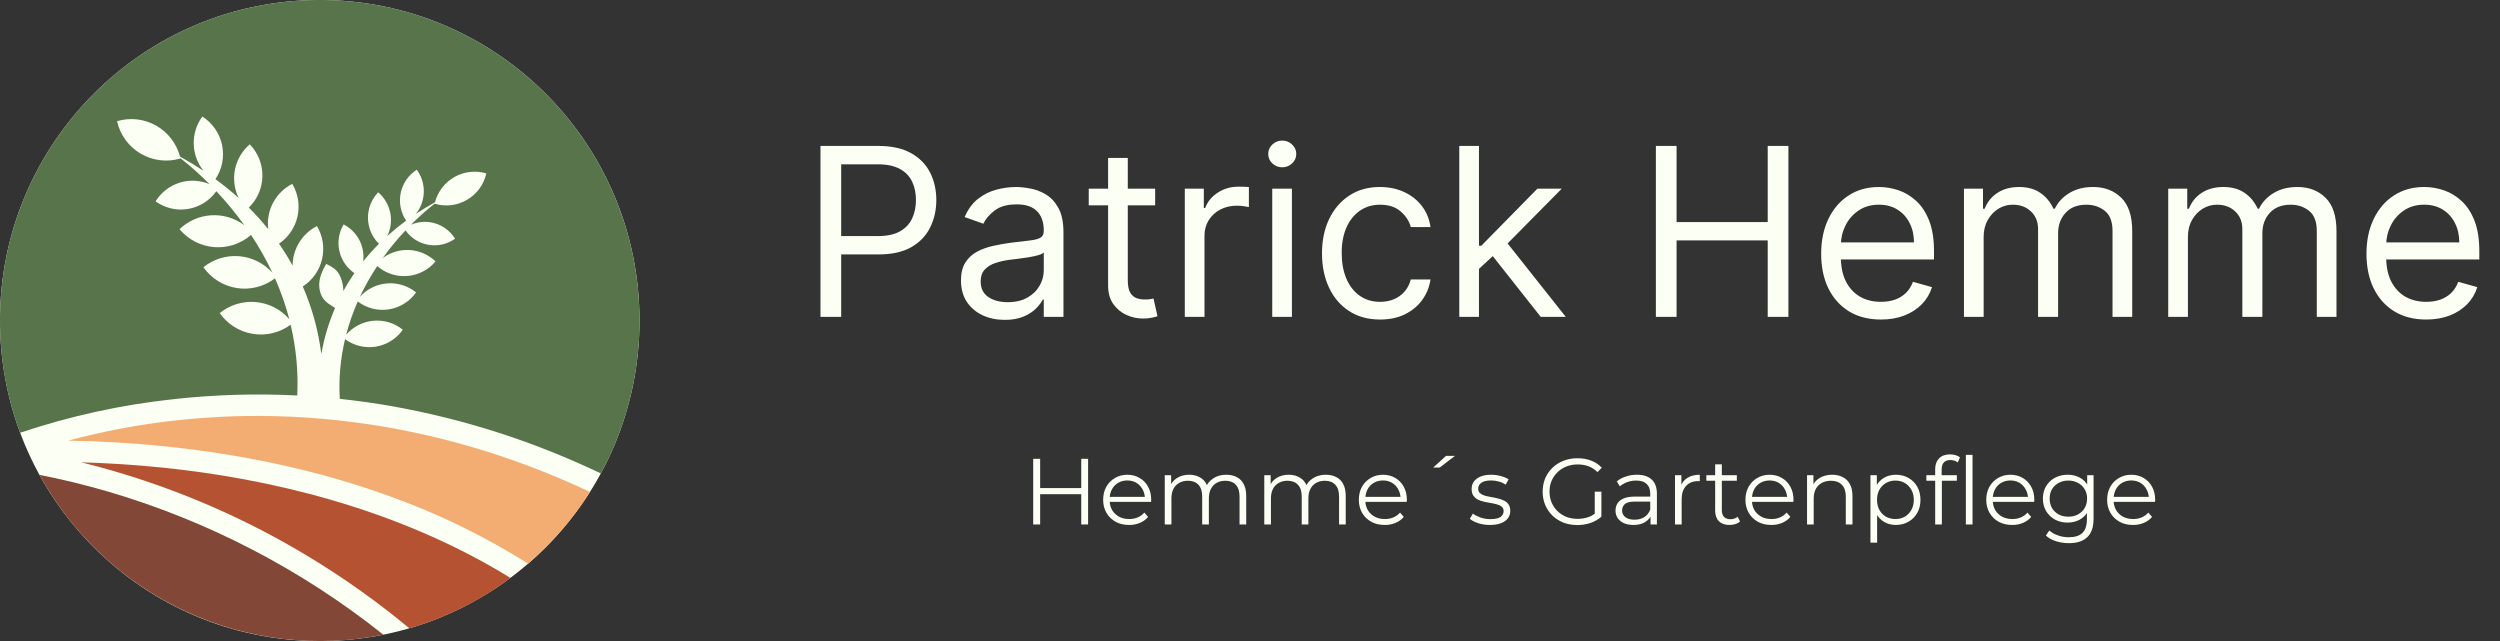 <svg fill="none" height="80" viewBox="0 0 312 80" width="312" xmlns="http://www.w3.org/2000/svg"><rect x="0" y="0" width="312" height="80" fill="#333333" stroke="none"/><ellipse cx="39.905" cy="40" fill="#fcfff3" rx="39.905" ry="40"/><path d="m13.379 61.318c6.268 1.835 12.301 4.258 18.099 7.268 5.798 3.01 11.253 6.551 16.365 10.623-1.034.209-2.075.377-3.123.504s-2.099.211-3.153.255c-1.054.043-2.109.044-3.163.004-1.054-.041-2.106-.123-3.154-.247s-2.089-.289-3.124-.496c-1.035-.207-2.06-.454-3.075-.742-1.015-.288-2.018-.616-3.007-.984s-1.963-.774-2.92-1.219c-.957-.445-1.895-.927-2.815-1.446s-1.816-1.074-2.692-1.665c-.875-.591-1.726-1.215-2.552-1.873-.826-.658-1.625-1.348-2.396-2.07-.771-.722-1.513-1.473-2.225-2.253-.712-.78-1.392-1.588-2.041-2.422-.648-.835-1.263-1.693-1.843-2.577-.58-.883-1.125-1.788-1.634-2.715 2.609.512 5.446 1.183 8.453 2.056z" fill="#824737"/><path d="m14.007 58.732c-1.327-.386-2.618-.73-3.871-1.036 3.191.093 6.656.298 10.301.676 12.268 1.27 28.648 4.746 43.264 13.749-3.828 2.855-8.032 4.953-12.613 6.292-3.973-3.3-8.169-6.285-12.588-8.955-7.697-4.648-15.862-8.223-24.494-10.725z" fill="#b55232"/><path d="m73.632 61.395c-2.132 3.368-4.707 6.351-7.725 8.951-5.472-3.447-11.251-6.26-17.337-8.439-8.502-3.08-17.9-5.165-27.93-6.197-4.342-.448-8.449-.657-12.144-.717 4.462-1.195 8.989-2.042 13.581-2.541 12.456-1.366 31.009-.738 51.556 8.943z" fill="#f3ac71"/><path d="m79.813 40c.005 3.334-.401 6.616-1.218 9.848-.817 3.232-2.021 6.311-3.61 9.24-8.284-3.963-16.945-6.757-25.98-8.379-2.195-.388-4.394-.698-6.6-.931-.143-2.515.076-4.998.657-7.449.274.202.565.375.874.519.308.144.628.256.959.336s.666.126 1.006.139c.34.013.678-.009 1.014-.064.336-.055.663-.143.981-.263.318-.12.622-.271.91-.453.288-.181.556-.389.802-.624.247-.235.468-.492.663-.771-.255-.207-.527-.387-.817-.541-.289-.154-.591-.279-.905-.375s-.633-.161-.96-.195c-.326-.034-.652-.037-.979-.008-.327.029-.647.088-.963.179-.315.091-.619.21-.911.36-.292.149-.567.325-.826.527-.258.202-.495.427-.71.675.37-1.421.852-2.803 1.447-4.145.274.208.566.387.875.536s.631.266.964.351c.333.084.671.135 1.015.151.343.016.685-.002 1.024-.055.34-.053.671-.139.993-.259.322-.12.629-.27.921-.452.292-.182.563-.391.813-.627s.474-.495.672-.777c-.252-.205-.521-.383-.807-.537s-.584-.278-.894-.374c-.31-.096-.626-.163-.948-.199-.322-.036-.645-.041-.969-.016-.323.025-.641.081-.954.168-.313.086-.615.201-.906.345-.291.144-.566.314-.824.51-.259.196-.496.415-.714.656.631-1.333 1.354-2.613 2.169-3.84.257.223.533.419.828.587.295.168.605.305.927.411.323.106.653.18.99.22.337.04.675.047 1.014.02s.671-.088.998-.181c.327-.094.641-.219.943-.375.302-.156.585-.341.85-.554.265-.213.507-.45.725-.712-.216-.208-.449-.396-.699-.563-.249-.167-.511-.311-.786-.432-.275-.121-.558-.217-.849-.288-.291-.071-.587-.116-.886-.135s-.598-.011-.896.023c-.298.034-.591.094-.878.179s-.566.196-.834.33-.523.292-.763.471c.874-1.214 1.823-2.366 2.847-3.455.169.238.359.457.571.657.212.2.441.378.688.532.247.155.506.284.778.388.272.103.552.179.839.227.287.048.576.068.867.059.291-.009.578-.047.862-.113.283-.066.558-.159.823-.279.265-.12.516-.265.753-.435-.138-.224-.294-.433-.469-.629s-.366-.374-.573-.536c-.207-.162-.426-.303-.658-.426s-.473-.223-.723-.303c-.25-.079-.505-.136-.765-.17-.26-.034-.521-.045-.783-.032-.262.013-.52.048-.776.107-.256.059-.504.14-.745.243.929-.938 1.912-1.815 2.949-2.632.001.005.001.01 0 .015.336.1.678.165 1.027.195.349.03.697.024 1.045-.018s.688-.119 1.019-.231c.332-.112.649-.256.951-.434s.584-.383.844-.619c.26-.235.493-.494.701-.777.207-.283.383-.584.528-.904.145-.319.257-.65.334-.993-.328-.099-.663-.163-1.004-.195s-.682-.028-1.023.01c-.341.037-.674.109-1.0.213-.326.105-.639.241-.938.409-.299.168-.578.363-.838.588-.26.224-.495.472-.705.743s-.391.561-.543.869c-.152.308-.272.628-.36.96-.841.467-1.635.951-2.384 1.451.31-.39.55-.819.72-1.287.169-.469.259-.952.269-1.451.01-.498-.059-.985-.209-1.461-.15-.475-.372-.914-.666-1.316-.255.162-.492.348-.71.558-.218.21-.413.439-.586.689-.172.249-.318.513-.438.791-.119.278-.21.566-.272.863s-.094.597-.096.9c-.002.303.026.603.084.901.058.297.145.586.261.866.116.28.258.546.427.797-.848.622-1.629 1.26-2.353 1.911.221-.453.362-.929.425-1.43s.043-.997-.06-1.491c-.102-.493-.282-.957-.538-1.391s-.576-.814-.958-1.142c-.208.214-.392.446-.554.697-.162.251-.298.514-.408.792-.11.277-.192.563-.245.856-.054.293-.078.589-.074.888s.038.594.101.885c.063.292.153.575.271.848.118.274.262.534.431.779.169.245.361.472.575.68-.698.695-1.355 1.426-1.973 2.193.058-.464.044-.925-.041-1.384s-.236-.895-.455-1.308c-.219-.412-.494-.782-.827-1.109-.333-.327-.707-.597-1.122-.808-.146.246-.268.504-.366.774s-.169.546-.214.829c-.045.283-.064.568-.055.855s.044.57.106.85c.062.28.15.551.263.815.114.263.251.513.411.75.161.237.342.457.545.66.202.203.422.384.659.545-.515.746-.976 1.489-1.381 2.228-.002-.419-.061-.83-.178-1.233-.364-1.256-.873-1.6-1.952-2.149-.62 1.036-1.125 2.249-.763 3.505.316 1.096.966 1.426 1.861 1.998-.8 1.849-1.371 3.766-1.714 5.751-.372-2.922-1.144-5.735-2.314-8.437.3-.193.579-.414.837-.661.258-.247.49-.517.696-.809.206-.292.382-.601.529-.927s.261-.663.342-1.012c.082-.348.13-.701.143-1.058.014-.357-.006-.713-.061-1.067-.054-.354-.142-.699-.263-1.035s-.273-.658-.455-.966c-.455.232-.87.521-1.245.868-.375.346-.697.737-.965 1.172-.268.435-.473.898-.614 1.389s-.214.993-.217 1.504c-.517-.942-1.083-1.854-1.696-2.736.291-.197.561-.42.81-.669s.472-.518.67-.81c.198-.291.366-.598.506-.922.139-.323.247-.657.324-1.001s.119-.692.13-1.044c.01-.352-.013-.702-.069-1.05-.056-.348-.144-.687-.265-1.018-.12-.331-.271-.647-.451-.95-.51.259-.969.589-1.377.99-.408.401-.747.855-1.015 1.361-.268.506-.455 1.041-.558 1.604-.104.564-.12 1.13-.05 1.698-.759-.943-1.566-1.841-2.423-2.694.264-.255.5-.533.708-.834.209-.301.386-.62.532-.957s.257-.684.334-1.043c.077-.359.118-.722.124-1.088.005-.367-.025-.731-.091-1.092-.066-.361-.167-.712-.303-1.052-.135-.341-.303-.665-.502-.973-.2-.308-.427-.593-.683-.855-.233.199-.449.416-.646.651s-.374.485-.531.749c-.156.264-.29.54-.401.826s-.197.58-.26.881-.1.605-.112.912c-.012.307.001.613.039.918.038.305.101.605.189.899.088.294.199.58.334.856-.888-.8-1.853-1.583-2.895-2.348.207-.309.382-.635.524-.979s.249-.698.32-1.063c.071-.365.105-.734.103-1.106-.003-.372-.042-.74-.118-1.104-.076-.364-.188-.717-.335-1.059-.147-.342-.326-.665-.538-.971-.212-.306-.451-.587-.719-.845s-.559-.486-.872-.685c-.179.245-.338.503-.475.774s-.252.552-.343.842c-.091.29-.159.585-.202.886-.043.301-.061.603-.055.907s.037.606.093.904c.056.299.135.591.239.877.103.286.23.561.378.826s.318.516.507.754c-.921-.612-1.897-1.204-2.93-1.776-.108-.407-.255-.799-.441-1.176s-.408-.732-.665-1.065c-.257-.333-.545-.636-.864-.911-.318-.275-.66-.515-1.027-.721s-.75-.373-1.149-.502c-.4-.129-.808-.216-1.226-.263-.417-.046-.835-.051-1.254-.013s-.829.117-1.231.237c.094.421.23.829.408 1.222.178.393.394.764.648 1.113.254.349.541.668.861.957s.665.543 1.037.761c.372.218.762.396 1.17.534.408.138.826.232 1.254.283.428.051.856.058 1.286.021.429-.037.85-.118 1.263-.241v-.019c1.273 1.001 2.479 2.078 3.618 3.229-.296-.126-.601-.225-.914-.296s-.631-.115-.952-.13c-.321-.015-.641-.002-.96.04-.319.042-.632.112-.938.209-.307.098-.602.222-.887.372s-.554.324-.807.523-.488.417-.703.657c-.215.24-.407.497-.576.771.29.209.598.387.923.535.325.148.662.262 1.01.344.348.081.7.127 1.058.139s.712-.013 1.064-.071.696-.152 1.03-.279c.334-.127.652-.285.955-.475.303-.19.584-.408.844-.654s.493-.514.7-.806c1.258 1.338 2.423 2.752 3.497 4.242-.295-.221-.607-.414-.936-.58-.329-.166-.67-.301-1.023-.407s-.712-.179-1.078-.222c-.366-.042-.732-.052-1.1-.029-.367.023-.73.077-1.088.164-.358.087-.706.204-1.043.352-.337.148-.659.324-.965.529s-.593.435-.858.69c.267.321.564.612.889.873s.673.488 1.043.68c.37.192.756.345 1.157.46.401.115.809.189 1.225.223.416.033.831.025 1.244-.024s.819-.139 1.215-.27c.396-.13.776-.299 1.138-.505.363-.206.702-.446 1.016-.72 1.002 1.507 1.89 3.078 2.663 4.715-.266-.296-.558-.565-.875-.806-.317-.241-.654-.45-1.011-.626-.357-.177-.727-.318-1.111-.424s-.774-.174-1.171-.206c-.397-.031-.793-.025-1.188.019-.396.044-.783.125-1.163.243-.38.118-.746.271-1.097.459-.351.188-.681.407-.991.658.243.346.517.664.824.954s.639.547.997.77c.358.223.735.408 1.131.555.396.147.802.253 1.219.318.417.065.836.087 1.257.067.421-.02.837-.082 1.246-.186.409-.104.803-.248 1.183-.431s.738-.403 1.074-.659c.732 1.649 1.327 3.347 1.786 5.092-.265-.304-.556-.581-.873-.829s-.656-.464-1.015-.646c-.359-.183-.732-.33-1.119-.441-.387-.111-.781-.184-1.183-.219-.401-.035-.802-.031-1.202.011-.4.042-.793.123-1.178.241-.385.118-.755.272-1.111.461-.355.19-.69.411-1.003.665.24.343.511.658.814.946.303.288.631.544.985.766s.726.408 1.117.556c.391.148.792.256 1.204.323.412.068.827.094 1.244.078s.829-.072 1.235-.17c.406-.098.798-.235 1.177-.412.379-.177.736-.389 1.073-.637.692 2.905.968 5.85.827 8.833-5.153-.262-10.294-.11-15.423.458-6.538.703-12.925 2.1-19.161 4.191-1.683-4.518-2.522-9.188-2.516-14.01 0-22.091 17.867-40 39.906-40 22.04 0 39.906 17.909 39.906 40z" fill="#57744b"/><g fill="#fcfff3"><path d="m102.396 39.544v-21.331h7.207c1.673 0 3.041.302 4.104.906 1.069.597 1.861 1.406 2.374 2.427.514 1.021.771 2.159.771 3.416s-.257 2.399-.771 3.427c-.506 1.028-1.291 1.847-2.353 2.458-1.063.604-2.424.906-4.083.906h-5.166v-2.291h5.082c1.146 0 2.066-.198 2.76-.594.695-.396 1.198-.93 1.511-1.604.319-.68.479-1.448.479-2.302 0-.854-.16-1.618-.479-2.291-.313-.673-.82-1.201-1.521-1.583-.701-.389-1.632-.583-2.791-.583h-4.541v19.04zm22.992.375c-1.014 0-1.934-.191-2.76-.573-.827-.389-1.483-.948-1.969-1.677-.486-.736-.729-1.625-.729-2.666 0-.917.181-1.66.542-2.229.361-.576.843-1.028 1.447-1.354.604-.326 1.271-.569 2-.729.736-.167 1.476-.298 2.219-.396.972-.125 1.76-.219 2.364-.281.611-.069 1.055-.184 1.333-.344.285-.16.427-.437.427-.833v-.083c0-1.028-.281-1.826-.843-2.396-.556-.569-1.4-.854-2.531-.854-1.174 0-2.094.257-2.761.771-.666.514-1.135 1.062-1.406 1.646l-2.333-.833c.417-.972.972-1.729 1.667-2.271.701-.548 1.465-.93 2.291-1.146.833-.222 1.653-.333 2.458-.333.514 0 1.104.062 1.771.188.673.118 1.323.364 1.948.74.631.375 1.156.941 1.572 1.698.417.757.625 1.771.625 3.041v10.54h-2.458v-2.166h-.125c-.166.347-.444.719-.833 1.114s-.906.733-1.552 1.01c-.646.278-1.434.417-2.364.417zm.375-2.208c.972 0 1.791-.191 2.458-.573.673-.382 1.18-.875 1.52-1.479.348-.604.521-1.239.521-1.906v-2.25c-.104.125-.333.24-.687.344-.347.097-.75.184-1.208.26-.452.07-.893.132-1.323.188-.424.049-.767.09-1.031.125-.639.083-1.236.219-1.792.406-.548.18-.993.455-1.333.823-.333.361-.5.854-.5 1.479 0 .854.316 1.5.948 1.937.639.43 1.448.646 2.427.646zm18.401-14.165v2.083h-8.29v-2.083zm-5.874-3.833h2.458v15.248c0 .694.101 1.215.302 1.562.208.34.472.569.792.687.326.111.67.167 1.031.167.271 0 .493-.014.666-.042.174-.035.313-.062.417-.083l.5 2.208c-.167.062-.399.125-.698.188-.299.069-.677.104-1.135.104-.695 0-1.375-.149-2.042-.448-.659-.298-1.208-.753-1.645-1.364-.431-.611-.646-1.382-.646-2.312zm9.572 19.831v-15.998h2.374v2.416h.167c.292-.792.819-1.434 1.583-1.927s1.625-.74 2.583-.74c.181 0 .407.004.677.011.271.007.476.017.615.031v2.5c-.084-.021-.274-.052-.573-.094-.292-.049-.601-.073-.927-.073-.778 0-1.472.163-2.083.489-.604.319-1.083.764-1.437 1.333-.348.562-.521 1.205-.521 1.927v10.124zm10.913 0v-15.998h2.458v15.998zm1.249-18.665c-.479 0-.892-.163-1.239-.49-.34-.326-.51-.719-.51-1.177s.17-.851.51-1.177c.347-.326.76-.489 1.239-.489.48 0 .889.163 1.229.489.348.326.521.719.521 1.177s-.173.851-.521 1.177c-.34.326-.749.49-1.229.49zm12.21 18.998c-1.5 0-2.791-.354-3.875-1.062-1.083-.708-1.916-1.684-2.499-2.927-.584-1.243-.875-2.663-.875-4.26 0-1.625.298-3.059.896-4.302.604-1.25 1.444-2.225 2.52-2.927 1.083-.708 2.347-1.062 3.791-1.062 1.125 0 2.139.208 3.042.625.902.417 1.642 1 2.218 1.75.576.75.934 1.625 1.073 2.625h-2.458c-.188-.729-.604-1.375-1.25-1.937-.639-.569-1.5-.854-2.583-.854-.958 0-1.798.25-2.521.75-.715.493-1.274 1.191-1.676 2.094-.396.896-.594 1.948-.594 3.156 0 1.236.194 2.312.583 3.229.396.917.951 1.628 1.667 2.135.722.507 1.569.76 2.541.76.639 0 1.219-.111 1.739-.333.521-.222.962-.542 1.323-.958s.618-.917.771-1.5h2.458c-.139.944-.483 1.795-1.031 2.552-.542.75-1.26 1.347-2.156 1.791-.889.438-1.924.656-3.104.656zm12.176-6.166-.042-3.041h.5l6.999-7.124h3.041l-7.457 7.541h-.208zm-2.292 5.833v-21.331h2.458v21.331zm10.166 0-6.25-7.916 1.75-1.708 7.624 9.624zm14.371 0v-21.331h2.583v9.499h11.373v-9.499h2.583v21.331h-2.583v-9.541h-11.373v9.541zm28.085.333c-1.542 0-2.871-.34-3.989-1.021-1.111-.687-1.969-1.646-2.573-2.875-.597-1.236-.896-2.673-.896-4.312s.299-3.083.896-4.333c.604-1.257 1.444-2.236 2.521-2.937 1.083-.708 2.347-1.062 3.791-1.062.833 0 1.656.139 2.468.417.813.278 1.552.729 2.219 1.354.666.618 1.198 1.437 1.593 2.458.396 1.021.594 2.277.594 3.77v1.042h-12.332v-2.125h9.832c0-.903-.18-1.708-.541-2.416-.354-.708-.861-1.267-1.521-1.677-.653-.41-1.423-.615-2.312-.615-.979 0-1.826.243-2.541.729-.709.479-1.254 1.104-1.636 1.875-.382.771-.573 1.597-.573 2.479v1.417c0 1.208.209 2.232.625 3.072.424.833 1.011 1.469 1.761 1.906.749.43 1.621.646 2.614.646.646 0 1.229-.09 1.75-.271.527-.188.982-.465 1.364-.833.382-.375.677-.84.885-1.396l2.375.667c-.25.805-.67 1.514-1.26 2.125-.59.604-1.319 1.076-2.187 1.417-.868.333-1.844.5-2.927.5zm10.363-.333v-15.998h2.375v2.5h.208c.334-.854.872-1.517 1.615-1.989.743-.479 1.635-.719 2.676-.719 1.056 0 1.934.24 2.636.719.708.472 1.26 1.135 1.656 1.989h.166c.41-.826 1.025-1.482 1.844-1.968.819-.493 1.802-.74 2.947-.74 1.431 0 2.601.448 3.51 1.344.91.889 1.365 2.274 1.365 4.156v10.707h-2.458v-10.707c0-1.18-.323-2.024-.969-2.531s-1.406-.76-2.281-.76c-1.125 0-1.996.34-2.614 1.021-.618.673-.927 1.528-.927 2.562v10.415h-2.5v-10.957c0-.91-.295-1.642-.885-2.198-.59-.562-1.351-.844-2.281-.844-.639 0-1.236.17-1.792.51-.548.34-.992.812-1.333 1.417-.333.597-.5 1.288-.5 2.073v9.999zm25.492 0v-15.998h2.375v2.5h.208c.334-.854.872-1.517 1.615-1.989.743-.479 1.635-.719 2.676-.719 1.056 0 1.934.24 2.636.719.708.472 1.26 1.135 1.656 1.989h.166c.41-.826 1.024-1.482 1.844-1.968.819-.493 1.802-.74 2.947-.74 1.431 0 2.601.448 3.51 1.344.91.889 1.365 2.274 1.365 4.156v10.707h-2.458v-10.707c0-1.18-.323-2.024-.969-2.531s-1.406-.76-2.281-.76c-1.125 0-1.996.34-2.614 1.021-.618.673-.927 1.528-.927 2.562v10.415h-2.5v-10.957c0-.91-.295-1.642-.885-2.198-.59-.562-1.351-.844-2.281-.844-.639 0-1.236.17-1.792.51-.548.34-.993.812-1.333 1.417-.333.597-.5 1.288-.5 2.073v9.999zm32.2.333c-1.542 0-2.872-.34-3.989-1.021-1.111-.687-1.969-1.646-2.573-2.875-.597-1.236-.896-2.673-.896-4.312s.299-3.083.896-4.333c.604-1.257 1.444-2.236 2.52-2.937 1.084-.708 2.347-1.062 3.792-1.062.833 0 1.656.139 2.468.417.813.278 1.552.729 2.219 1.354.666.618 1.197 1.437 1.593 2.458s.594 2.277.594 3.77v1.042h-12.332v-2.125h9.832c0-.903-.18-1.708-.541-2.416-.355-.708-.861-1.267-1.521-1.677-.653-.41-1.424-.615-2.312-.615-.979 0-1.827.243-2.542.729-.708.479-1.253 1.104-1.635 1.875-.382.771-.573 1.597-.573 2.479v1.417c0 1.208.209 2.232.625 3.072.424.833 1.01 1.469 1.76 1.906.75.43 1.622.646 2.615.646.645 0 1.229-.09 1.749-.271.528-.188.983-.465 1.365-.833.382-.375.677-.84.885-1.396l2.375.667c-.25.805-.67 1.514-1.26 2.125-.591.604-1.32 1.076-2.188 1.417-.868.333-1.843.5-2.926.5z"/><path d="m134.94 57.259h.855v8.197h-.855zm-5.129 8.197h-.867v-8.197h.867zm5.211-3.783h-5.305v-.761h5.305zm5.885 3.841c-.641 0-1.203-.133-1.687-.398-.484-.273-.862-.644-1.136-1.113-.273-.476-.41-1.019-.41-1.628 0-.609.129-1.148.387-1.616.265-.468.625-.835 1.077-1.101.461-.273.976-.41 1.546-.41.578 0 1.089.133 1.534.398.453.258.808.625 1.066 1.101.258.468.386 1.011.386 1.628 0 .039-.004.082-.011.129v.129h-5.352v-.621h4.907l-.328.246c0-.445-.098-.839-.293-1.183-.187-.351-.445-.625-.773-.82-.328-.195-.706-.293-1.136-.293-.421 0-.8.098-1.136.293-.336.195-.597.469-.784.82-.188.351-.281.753-.281 1.206v.129c0 .468.101.882.304 1.241.211.351.5.628.867.832.374.195.8.293 1.276.293.375 0 .722-.066 1.042-.199.328-.133.609-.336.843-.609l.469.539c-.273.328-.617.578-1.031.75-.406.172-.855.258-1.346.258zm12.138-6.265c.5 0 .933.098 1.3.293.375.187.664.476.866.867.211.39.317.882.317 1.476v3.572h-.832v-3.49c0-.648-.156-1.136-.468-1.464-.305-.336-.738-.504-1.3-.504-.422 0-.789.09-1.101.269-.304.172-.543.425-.714.761-.164.328-.246.726-.246 1.194v3.232h-.832v-3.49c0-.648-.156-1.136-.468-1.464-.312-.336-.75-.504-1.312-.504-.413 0-.776.09-1.089.269-.312.172-.554.425-.726.761-.164.328-.246.726-.246 1.194v3.232h-.831v-6.148h.796v1.663l-.129-.293c.188-.445.488-.792.902-1.042.422-.258.917-.387 1.487-.387.601 0 1.113.152 1.534.457.422.297.695.746.82 1.347l-.328-.129c.18-.5.496-.902.949-1.206.46-.312 1.011-.468 1.651-.468zm12.42 0c.499 0 .933.098 1.3.293.374.187.663.476.866.867.211.39.316.882.316 1.476v3.572h-.831v-3.49c0-.648-.156-1.136-.468-1.464-.305-.336-.738-.504-1.3-.504-.422 0-.789.09-1.101.269-.305.172-.543.425-.714.761-.164.328-.246.726-.246 1.194v3.232h-.832v-3.49c0-.648-.156-1.136-.468-1.464-.313-.336-.75-.504-1.312-.504-.414 0-.777.09-1.089.269-.312.172-.554.425-.726.761-.164.328-.246.726-.246 1.194v3.232h-.831v-6.148h.796v1.663l-.129-.293c.187-.445.488-.792.902-1.042.421-.258.917-.387 1.487-.387.601 0 1.113.152 1.534.457.422.297.695.746.82 1.347l-.328-.129c.18-.5.496-.902.949-1.206.46-.312 1.011-.468 1.651-.468zm7.349 6.265c-.64 0-1.202-.133-1.687-.398-.484-.273-.862-.644-1.135-1.113-.274-.476-.41-1.019-.41-1.628 0-.609.128-1.148.386-1.616.266-.468.625-.835 1.078-1.101.46-.273.975-.41 1.545-.41.578 0 1.089.133 1.534.398.453.258.808.625 1.066 1.101.258.468.387 1.011.387 1.628 0 .039-.004.082-.012.129v.129h-5.352v-.621h4.907l-.328.246c0-.445-.098-.839-.293-1.183-.187-.351-.445-.625-.773-.82-.328-.195-.706-.293-1.136-.293-.421 0-.8.098-1.136.293-.335.195-.597.469-.784.82-.188.351-.281.753-.281 1.206v.129c0 .468.101.882.304 1.241.211.351.5.628.867.832.375.195.8.293 1.276.293.375 0 .722-.066 1.043-.199.327-.133.608-.336.843-.609l.468.539c-.273.328-.617.578-1.03.75-.406.172-.855.258-1.347.258zm6.049-7.167 1.604-1.452h1.113l-1.898 1.452zm7.08 7.167c-.507 0-.988-.07-1.44-.211-.453-.148-.808-.332-1.066-.55l.375-.656c.25.187.57.351.96.492.39.133.8.199 1.23.199.585 0 1.007-.09 1.264-.269.258-.187.387-.433.387-.738 0-.226-.074-.402-.223-.527-.14-.133-.328-.23-.562-.293-.234-.07-.496-.129-.784-.176-.289-.047-.578-.102-.867-.164-.281-.062-.539-.152-.773-.269-.234-.125-.425-.293-.574-.504-.14-.211-.211-.492-.211-.843 0-.336.094-.636.281-.902.188-.266.461-.472.82-.621.367-.156.812-.234 1.335-.234.398 0 .797.055 1.195.164.398.102.726.238.983.41l-.363.667c-.273-.187-.566-.32-.878-.398-.312-.086-.624-.129-.937-.129-.554 0-.964.098-1.229.293-.258.187-.387.429-.387.726 0 .234.07.418.211.55.148.133.34.238.574.316.242.07.503.129.784.176.289.047.574.105.855.176.289.062.551.152.785.269.242.109.433.269.574.48.148.203.222.472.222.808 0 .359-.101.671-.304.937-.195.258-.484.461-.867.609-.375.141-.831.211-1.37.211zm10.903.012c-.625 0-1.203-.102-1.733-.304-.524-.211-.98-.504-1.371-.878-.382-.375-.683-.816-.901-1.323-.211-.507-.317-1.062-.317-1.663 0-.601.106-1.155.317-1.663.218-.507.523-.949.913-1.323s.847-.664 1.37-.867c.531-.211 1.109-.316 1.733-.316.625 0 1.195.098 1.71.293.523.195.968.492 1.335.89l-.538.55c-.344-.344-.723-.589-1.136-.738-.414-.148-.859-.223-1.335-.223-.508 0-.976.086-1.406.258-.421.164-.792.402-1.112.714-.313.304-.558.664-.738 1.077-.172.406-.258.855-.258 1.347 0 .484.086.933.258 1.347.18.414.425.777.738 1.089.32.304.691.543 1.112.714.43.164.894.246 1.394.246.468 0 .909-.07 1.323-.211.422-.141.808-.379 1.16-.714l.491.656c-.39.344-.847.605-1.37.785-.523.172-1.069.258-1.639.258zm2.178-1.148v-3.021h.831v3.127zm6.961 1.077v-1.358l-.035-.223v-2.272c0-.523-.148-.925-.445-1.206-.289-.281-.722-.422-1.3-.422-.398 0-.777.066-1.136.199-.359.133-.663.308-.913.527l-.375-.621c.312-.266.687-.469 1.124-.609.438-.148.898-.223 1.382-.223.797 0 1.409.199 1.839.597.437.39.656.988.656 1.792v3.818zm-2.119.059c-.461 0-.863-.074-1.207-.223-.335-.156-.593-.367-.773-.632-.179-.273-.269-.586-.269-.937 0-.32.074-.609.223-.867.156-.265.406-.476.749-.632.351-.164.82-.246 1.405-.246h2.12v.621h-2.096c-.594 0-1.007.105-1.242.316-.226.211-.339.472-.339.785 0 .351.137.632.41.843s.656.316 1.147.316c.469 0 .871-.105 1.207-.316.343-.219.593-.531.749-.937l.187.574c-.156.406-.429.73-.819.972-.383.242-.867.363-1.452.363zm5.174-.059v-6.148h.796v1.675l-.082-.293c.172-.468.461-.824.867-1.066.406-.25.909-.375 1.511-.375v.808c-.032 0-.063 0-.094 0-.031-.008-.063-.012-.094-.012-.648 0-1.155.199-1.522.597-.367.39-.551.949-.551 1.675v3.139zm6.816.059c-.578 0-1.023-.156-1.335-.469-.313-.312-.469-.753-.469-1.323v-5.773h.832v5.727c0 .359.09.636.269.831.187.195.453.293.796.293.367 0 .672-.105.914-.316l.293.597c-.164.148-.363.258-.598.328-.226.07-.46.105-.702.105zm-2.905-5.516v-.691h3.806v.691zm8.112 5.516c-.64 0-1.202-.133-1.686-.398-.484-.273-.863-.644-1.136-1.113-.273-.476-.41-1.019-.41-1.628 0-.609.129-1.148.387-1.616.265-.468.624-.835 1.077-1.101.461-.273.976-.41 1.546-.41.578 0 1.089.133 1.534.398.453.258.808.625 1.066 1.101.257.468.386 1.011.386 1.628 0 .039-.004.082-.012.129v.129h-5.351v-.621h4.906l-.327.246c0-.445-.098-.839-.293-1.183-.188-.351-.445-.625-.773-.82-.328-.195-.707-.293-1.136-.293-.422 0-.8.098-1.136.293-.336.195-.597.469-.785.82-.187.351-.281.753-.281 1.206v.129c0 .468.102.882.305 1.241.211.351.499.628.866.832.375.195.801.293 1.277.293.375 0 .722-.066 1.042-.199.328-.133.609-.336.843-.609l.469.539c-.274.328-.617.578-1.031.75-.406.172-.855.258-1.347.258zm7.595-6.265c.5 0 .937.098 1.312.293.382.187.679.476.89.867.218.39.328.882.328 1.476v3.572h-.832v-3.49c0-.648-.164-1.136-.492-1.464-.32-.336-.773-.504-1.358-.504-.437 0-.82.09-1.148.269-.32.172-.57.425-.749.761-.172.328-.258.726-.258 1.194v3.232h-.831v-6.148h.796v1.686l-.129-.316c.195-.445.508-.792.937-1.042.429-.258.941-.387 1.534-.387zm7.949 6.265c-.531 0-1.011-.121-1.44-.363-.43-.25-.773-.605-1.031-1.066-.25-.468-.375-1.038-.375-1.71s.125-1.238.375-1.698c.25-.468.59-.824 1.019-1.066.429-.242.913-.363 1.452-.363.586 0 1.109.133 1.569.398.469.258.836.625 1.101 1.101.266.468.398 1.011.398 1.628 0 .625-.132 1.171-.398 1.639-.265.468-.632.835-1.101 1.101-.46.265-.983.398-1.569.398zm-3.174 2.213v-8.42h.797v1.85l-.082 1.23.117 1.241v4.099zm3.116-2.951c.437 0 .827-.098 1.171-.293.343-.203.616-.484.819-.843.203-.367.305-.788.305-1.265 0-.476-.102-.894-.305-1.253-.203-.359-.476-.64-.819-.843-.344-.203-.734-.304-1.171-.304-.438 0-.832.102-1.183.304-.344.203-.617.484-.82.843-.195.359-.293.777-.293 1.253 0 .476.098.898.293 1.265.203.359.476.64.82.843.351.195.745.293 1.183.293zm4.962.679v-6.921c0-.546.16-.988.48-1.323s.781-.503 1.382-.503c.234 0 .46.031.679.094.219.062.402.16.55.293l-.281.621c-.117-.102-.253-.176-.41-.223-.156-.055-.324-.082-.503-.082-.351 0-.621.098-.808.293-.188.195-.281.484-.281.867v.937l.023.387v5.563zm-1.101-5.457v-.691h3.806v.691zm4.93 5.457v-8.689h.832v8.689zm5.778.059c-.64 0-1.202-.133-1.686-.398-.484-.273-.863-.644-1.136-1.113-.274-.476-.41-1.019-.41-1.628 0-.609.129-1.148.386-1.616.266-.468.625-.835 1.078-1.101.46-.273.976-.41 1.545-.41.578 0 1.09.133 1.535.398.452.258.808.625 1.065 1.101.258.468.387 1.011.387 1.628 0 .039-.004.082-.012.129v.129h-5.352v-.621h4.907l-.328.246c0-.445-.098-.839-.293-1.183-.187-.351-.445-.625-.773-.82-.327-.195-.706-.293-1.136-.293-.421 0-.8.098-1.135.293-.336.195-.598.469-.785.82s-.281.753-.281 1.206v.129c0 .468.101.882.304 1.241.211.351.5.628.867.832.375.195.8.293 1.276.293.375 0 .723-.066 1.043-.199.328-.133.609-.336.843-.609l.468.539c-.273.328-.617.578-1.03.75-.406.172-.855.258-1.347.258zm7.079 2.272c-.562 0-1.101-.082-1.616-.246-.515-.164-.933-.398-1.253-.703l.422-.632c.289.258.644.461 1.065.609.43.156.883.234 1.359.234.781 0 1.354-.183 1.721-.55.367-.359.551-.921.551-1.686v-1.534l.117-1.054-.082-1.054v-1.862h.796v5.399c0 1.062-.261 1.839-.784 2.33-.516.5-1.281.75-2.296.75zm-.152-2.565c-.585 0-1.112-.125-1.581-.375-.468-.258-.839-.613-1.112-1.066-.266-.453-.399-.972-.399-1.558 0-.586.133-1.101.399-1.546.273-.453.644-.804 1.112-1.054.469-.25.996-.375 1.581-.375.547 0 1.038.113 1.476.34.437.226.784.562 1.042 1.007.257.445.386.988.386 1.628s-.129 1.183-.386 1.628c-.258.445-.605.785-1.042 1.019-.438.234-.929.351-1.476.351zm.082-.738c.453 0 .855-.094 1.206-.281.352-.195.629-.461.832-.796.203-.344.304-.738.304-1.183s-.101-.835-.304-1.171-.48-.597-.832-.785c-.351-.195-.753-.293-1.206-.293-.445 0-.847.098-1.206.293-.352.187-.629.449-.832.785-.195.336-.292.726-.292 1.171s.097.839.292 1.183c.203.336.48.601.832.796.359.187.761.281 1.206.281zm8.075 1.031c-.64 0-1.202-.133-1.686-.398-.484-.273-.863-.644-1.136-1.113-.273-.476-.41-1.019-.41-1.628 0-.609.129-1.148.387-1.616.265-.468.624-.835 1.077-1.101.461-.273.976-.41 1.546-.41.578 0 1.089.133 1.534.398.453.258.808.625 1.066 1.101.257.468.386 1.011.386 1.628 0 .039-.004.082-.012.129v.129h-5.351v-.621h4.906l-.327.246c0-.445-.098-.839-.293-1.183-.188-.351-.445-.625-.773-.82-.328-.195-.707-.293-1.136-.293-.422 0-.8.098-1.136.293-.336.195-.597.469-.785.82-.187.351-.281.753-.281 1.206v.129c0 .468.102.882.305 1.241.211.351.499.628.866.832.375.195.801.293 1.277.293.375 0 .722-.066 1.042-.199.328-.133.609-.336.843-.609l.469.539c-.274.328-.617.578-1.031.75-.406.172-.855.258-1.347.258z"/></g></svg>